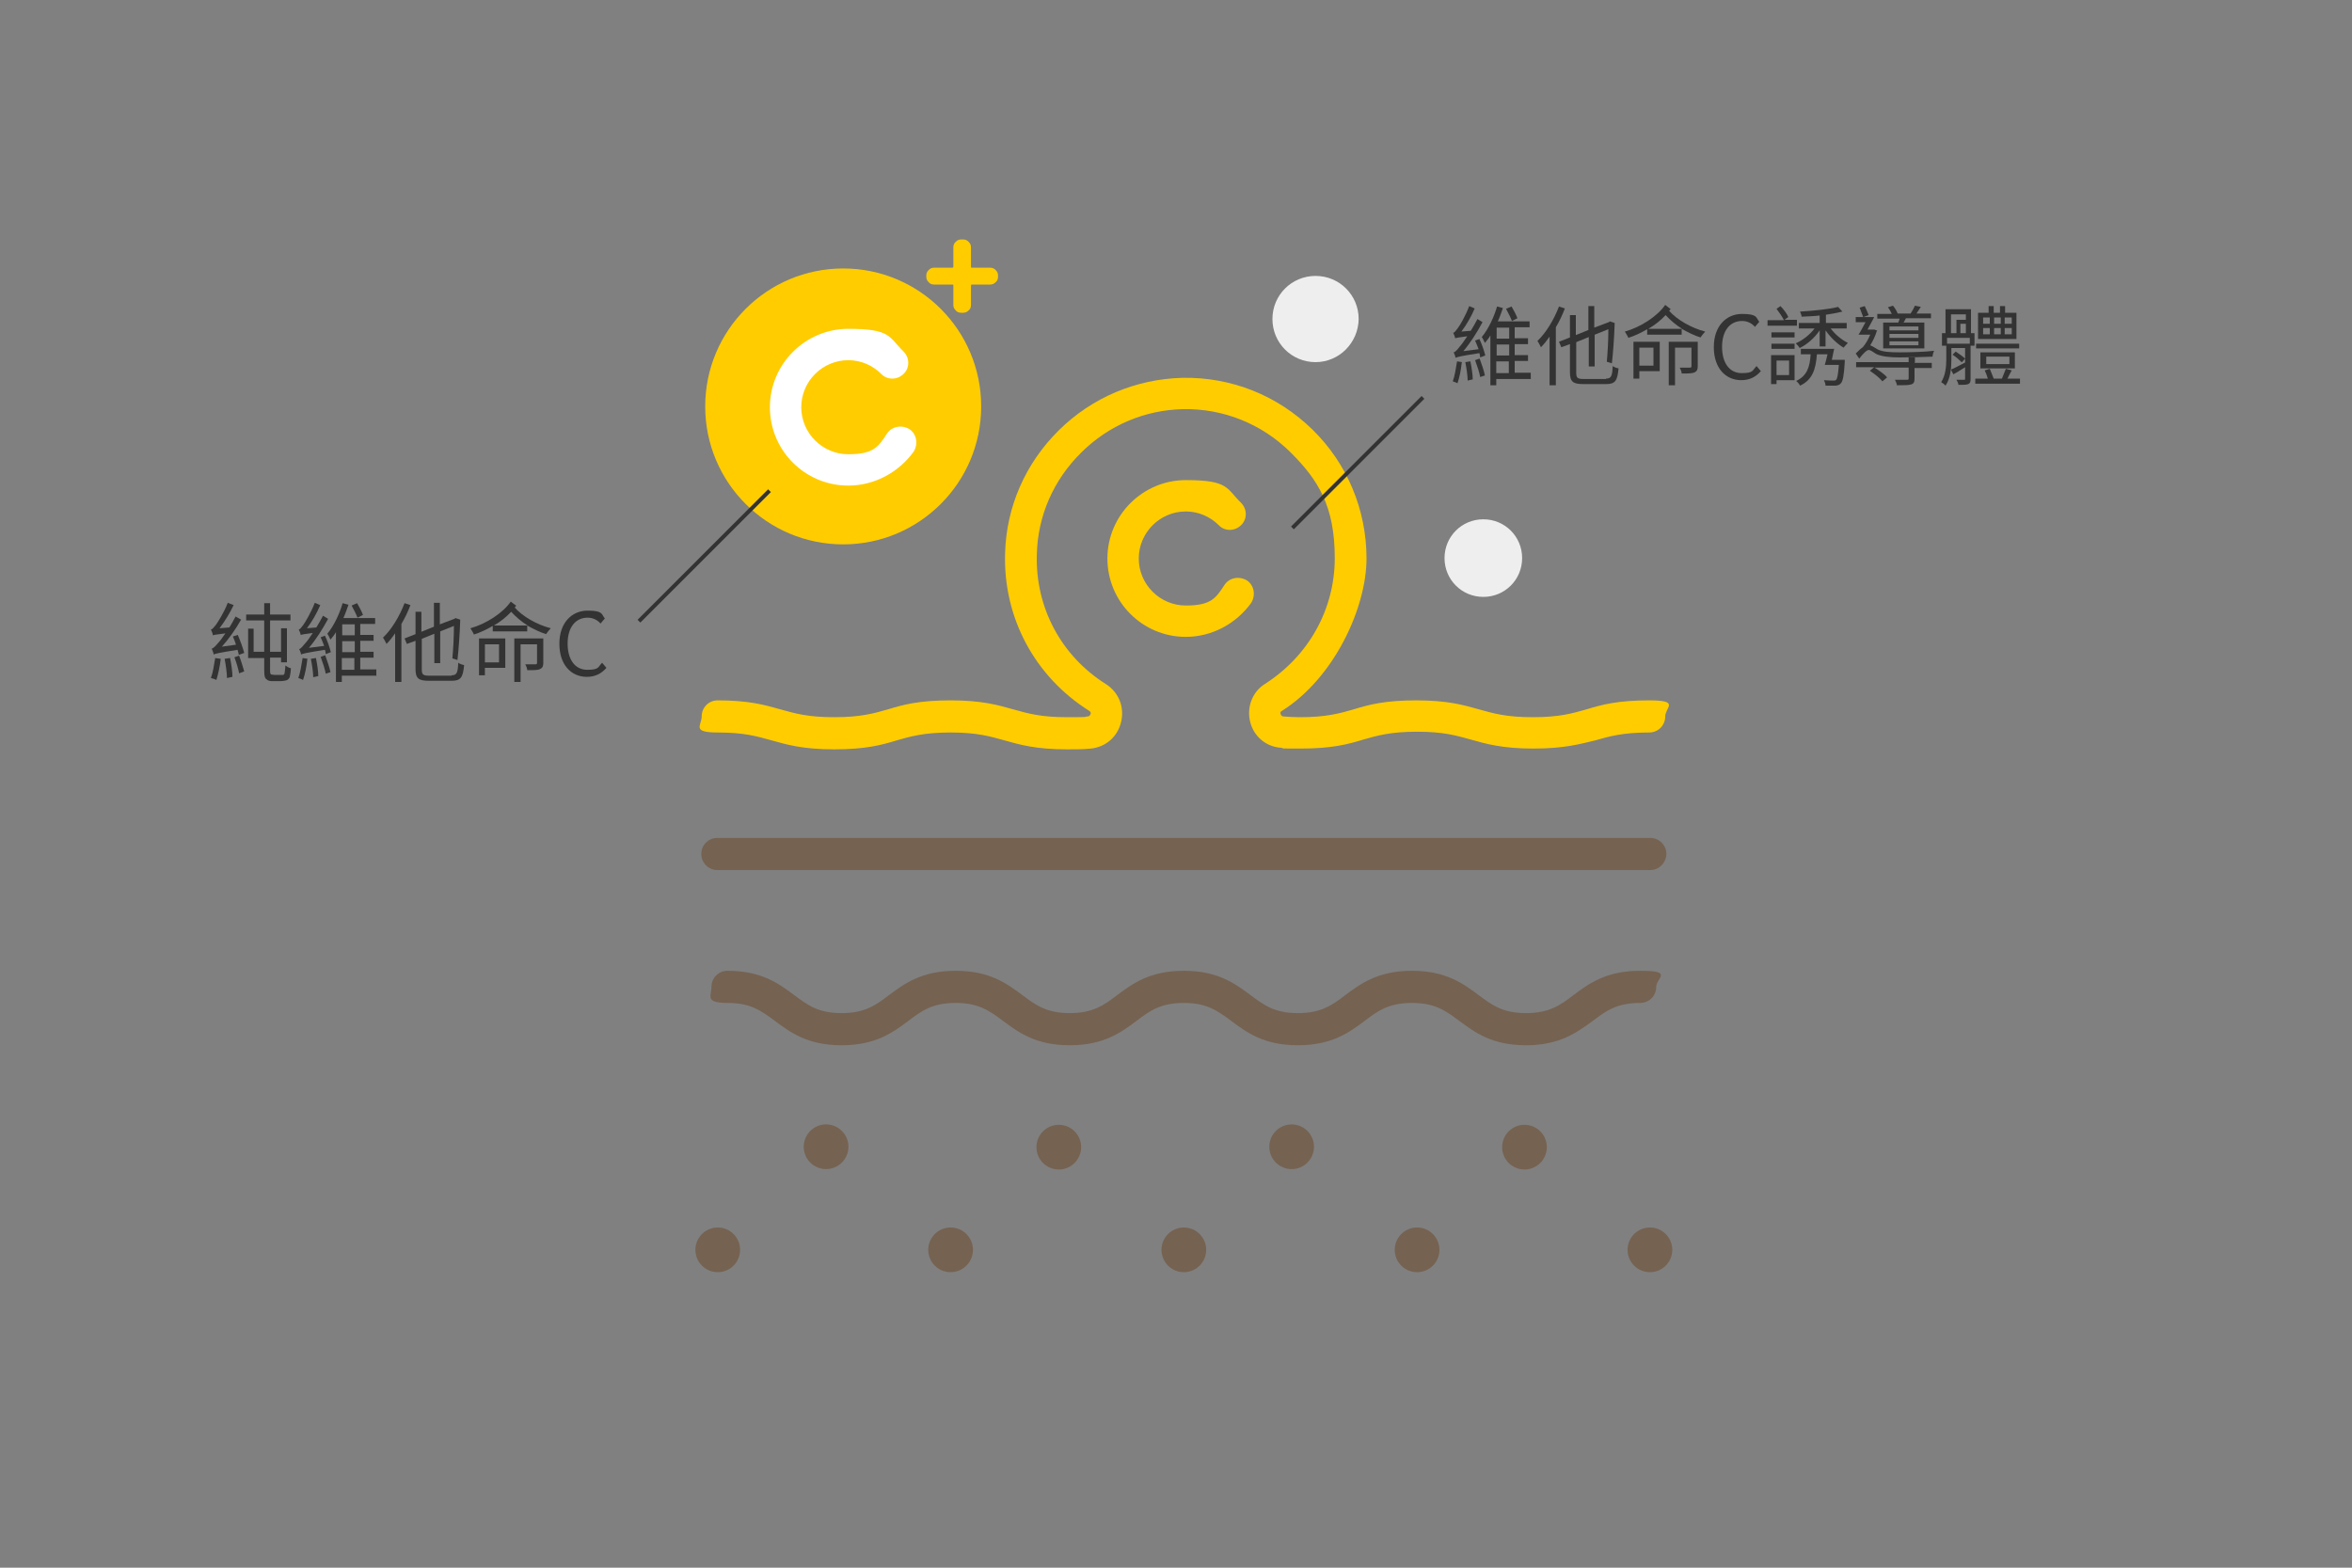 <?xml version="1.0" encoding="UTF-8"?>
<svg id="_圖層_1" data-name=" 圖層 1" xmlns="http://www.w3.org/2000/svg" version="1.1" viewBox="0 0 600 400">
  <rect x="0" y="0" width="600" height="400" fill="#808080" stroke="none"/>
  <defs>
    <style>
      .cls-1 {
        fill: #333;
      }

      .cls-1, .cls-2, .cls-3, .cls-4, .cls-5 {
        stroke-width: 0px;
      }

      .cls-2 {
        fill: #eee;
      }

      .cls-3 {
        fill: #fc0;
      }

      .cls-6 {
        fill: none;
        stroke: #333;
        stroke-miterlimit: 10;
      }

      .cls-7 {
        isolation: isolate;
      }

      .cls-4 {
        fill: #fff;
      }

      .cls-5 {
        fill: #756251;
      }
    </style>
  </defs>
  <circle class="cls-3" cx="215.1" cy="103.7" r="35.2"/>
  <path class="cls-3" d="M245.2,79.8c-.6,0-1.1-.2-1.4-.6-.4-.4-.6-.8-.6-1.4v-5c0-.2-.1-.2-.2-.2h-4.7c-.6,0-1.1-.2-1.4-.6-.4-.4-.6-.8-.6-1.4v-.3c0-.6.2-1,.6-1.4s.8-.6,1.4-.6h4.7q.2,0,.2-.2v-5c0-.6.2-1,.6-1.4s.8-.6,1.4-.6h.5c.6,0,1,.2,1.4.6s.6.8.6,1.4v5c0,.2.1.2.2.2h4.7c.6,0,1,.2,1.4.6s.6.8.6,1.4v.3c0,.6-.2,1.1-.6,1.4-.4.4-.8.6-1.4.6h-4.7q-.2,0-.2.2v5c0,.6-.2,1.1-.6,1.4-.4.4-.8.6-1.4.6h-.5Z"/>
  <g>
    <path class="cls-5" d="M421,222h-238c-2.2,0-4.1-1.8-4.1-4.1s1.8-4.1,4.1-4.1h238c2.2,0,4.1,1.8,4.1,4.1-.1,2.4-2,4.1-4.1,4.1Z"/>
    <path class="cls-5" d="M389.3,266.7c-8.7,0-13.1-3.3-17-6.2-3.5-2.6-6.2-4.6-12.1-4.6s-8.7,2-12.1,4.6c-3.9,2.9-8.3,6.2-17,6.2s-13.1-3.3-17-6.2c-3.5-2.6-6.2-4.6-12.1-4.6s-8.7,2-12.1,4.6c-3.9,2.9-8.3,6.2-17,6.2s-13.1-3.3-17-6.2c-3.5-2.6-6.2-4.6-12.1-4.6s-8.7,2-12.1,4.6c-3.9,2.9-8.3,6.2-17,6.2s-13.1-3.3-17-6.2c-3.5-2.6-6.2-4.6-12.1-4.6s-4.1-1.8-4.1-4.1,1.8-4.1,4.1-4.1c8.7,0,13.1,3.3,17,6.2,3.5,2.6,6.2,4.6,12.1,4.6s8.7-2,12.1-4.6c3.9-2.9,8.3-6.2,17-6.2s13.1,3.3,17,6.2c3.5,2.6,6.2,4.6,12.1,4.6s8.7-2,12.1-4.6c3.9-2.9,8.3-6.2,17-6.2s13.1,3.3,17,6.2c3.5,2.6,6.2,4.6,12.1,4.6s8.7-2,12.1-4.6c3.9-2.9,8.3-6.2,17-6.2s13.1,3.3,17,6.2c3.5,2.6,6.2,4.6,12.1,4.6s8.7-2,12.1-4.6c3.9-2.9,8.3-6.2,17-6.2s4.1,1.8,4.1,4.1-1.8,4.1-4.1,4.1c-5.9,0-8.7,2-12.1,4.6-4,2.9-8.4,6.2-17,6.2h0Z"/>
    <circle class="cls-5" cx="183.1" cy="318.9" r="5.7"/>
    <circle class="cls-5" cx="210.7" cy="292.6" r="5.7" transform="translate(-95.9 102.9) rotate(-22.5)"/>
    <circle class="cls-5" cx="242.5" cy="318.9" r="5.7"/>
    <circle class="cls-5" cx="270.1" cy="292.7" r="5.7"/>
    <circle class="cls-5" cx="302" cy="318.9" r="5.7"/>
    <circle class="cls-5" cx="329.5" cy="292.6" r="5.7"/>
    <circle class="cls-5" cx="361.5" cy="318.9" r="5.7"/>
    <circle class="cls-5" cx="388.9" cy="292.7" r="5.7"/>
    <circle class="cls-5" cx="420.9" cy="318.9" r="5.7"/>
  </g>
  <path class="cls-2" d="M378.4,132.5c-5.5,0-9.9,4.4-9.9,9.9s4.4,9.9,9.9,9.9,9.9-4.4,9.9-9.9-4.4-9.9-9.9-9.9Z"/>
  <path class="cls-2" d="M335.6,92.4c-6.1,0-11-4.9-11-11s4.9-11,11-11,11,4.9,11,11c-.1,6.1-5,11-11,11Z"/>
  <path class="cls-3" d="M391.2,191c-8,0-12.1-1.2-16-2.3-3.6-1-6.9-2-13.7-2s-10.2,1-13.7,2c-3.9,1.2-8,2.3-16,2.3s-3.3-.1-4.9-.2c-3.9-.2-7.1-2.9-8-6.7-.9-3.7.6-7.6,3.8-9.6,11.1-7.1,17.8-19,17.8-32.1s-4.1-19.9-11.4-27.1-17.1-11.1-27.3-10.9c-9.7.2-19,4.1-26,11.1-7,6.9-11.1,16.1-11.3,26-.4,13.5,6.2,25.9,17.7,33.1,3.2,2.1,4.7,5.8,3.8,9.6s-3.9,6.4-7.7,6.8c-1.9.2-3.9.2-6.1.2-8,0-12.1-1.2-16-2.3-3.6-1-6.9-2-13.7-2s-10.2,1-13.7,2c-3.9,1.2-8,2.3-16,2.3s-12.1-1.2-16-2.3c-3.6-1-6.9-2-13.7-2s-4.1-1.8-4.1-4.1,1.8-4.1,4.1-4.1c8,0,12.1,1.2,16,2.3,3.6,1,6.9,2,13.7,2s10.2-1,13.7-2c3.9-1.2,8-2.3,16-2.3s12.1,1.2,16,2.3c3.6,1,6.9,2,13.7,2s3.7-.1,5.3-.2c.2,0,.5-.1.7-.6s-.2-.7-.3-.8c-14-8.8-22-23.9-21.5-40.2.3-11.9,5.2-23,13.7-31.4s19.7-13.1,31.6-13.4c12.5-.2,24.2,4.5,33.1,13.2s13.8,20.5,13.8,32.9-8.1,30.4-21.6,38.9c-.2.1-.5.3-.3.8.2.6.6.6.7.6,1.3.1,2.7.2,4.2.2,6.8,0,10.2-1,13.7-2,3.9-1.2,8-2.3,16-2.3s12.1,1.2,16,2.3c3.6,1,6.9,2,13.7,2s10.2-1,13.7-2c3.9-1.2,8-2.3,16-2.3s4.1,1.8,4.1,4.1-1.8,4.1-4.1,4.1c-6.8,0-10.2,1-13.7,2-3.8.9-7.8,2.1-15.8,2.1h0Z"/>
  <path class="cls-3" d="M302.5,162.5c-11.1,0-20-9-20-20s9-20,20-20,10.3,2.1,14.1,5.8c1.6,1.6,1.6,4.2,0,5.7-1.6,1.6-4.2,1.6-5.7,0-2.2-2.2-5.2-3.5-8.4-3.5-6.6,0-12,5.4-12,12s5.4,12,12,12,7.7-2,9.9-5.3c1.2-1.8,3.7-2.3,5.7-1.1,1.8,1.2,2.3,3.7,1.1,5.7-3.8,5.3-10,8.7-16.7,8.7h0Z"/>
  <path class="cls-4" d="M216.4,123.9c-11.1,0-20-9-20-20s9-20,20-20,10.3,2.1,14.1,5.8c1.6,1.6,1.6,4.2,0,5.7-1.6,1.6-4.2,1.6-5.7,0-2.2-2.2-5.2-3.5-8.4-3.5-6.6,0-12,5.4-12,12s5.4,12,12,12,7.7-2,9.9-5.3c1.2-1.8,3.7-2.3,5.7-1.1,1.8,1.2,2.3,3.7,1.1,5.7-3.8,5.3-10,8.7-16.7,8.7h0Z"/>
  <g class="cls-7">
    <path class="cls-1" d="M372.9,92.5c-.2,1.9-.6,3.9-1.1,5.3-.3-.2-.9-.4-1.2-.5.5-1.3.8-3.3,1.1-5.1l1.3.2ZM377.3,86.3c.7,1.4,1.3,3.2,1.6,4.4l-1.3.5c0-.3-.1-.7-.2-1.1-5.1.8-5.7,1-6.1,1.2,0-.3-.3-1.1-.5-1.4.4,0,1-.7,1.6-1.5.4-.4,1.1-1.4,1.9-2.6-2.3.3-2.8.4-3.1.5,0-.3-.3-1-.5-1.4.4,0,.7-.6,1.2-1.2s2-3.2,2.9-5.6l1.4.6c-.9,2.1-2.1,4.2-3.4,5.9l2.4-.2c.6-1,1.2-2,1.7-3l1.3.8c-1.4,2.6-3.1,5.3-4.9,7.4l3.9-.5c-.3-.8-.6-1.5-.9-2.2l1.1-.4ZM375.1,92.2c.3,1.5.6,3.4.6,4.6l-1.3.3c0-1.3-.3-3.2-.6-4.7l1.2-.2ZM377.5,91.6c.5,1.4,1.1,3.1,1.3,4.2l-1.2.4c-.2-1.2-.8-2.9-1.3-4.3l1.1-.4ZM390.6,96.7h-8.9v1.6h-1.5v-12.7c-.4.7-.9,1.3-1.4,1.9-.2-.4-.5-1.1-.8-1.5,1.7-2,3.2-5.3,3.9-7.8l1.5.4c-.4,1.1-.8,2.3-1.3,3.4h8.1v1.5h-3.8v2.8h3.4v1.5h-3.4v2.8h3.4v1.5h-3.4v3h4.1v1.5ZM385,83.6h-3.2v2.8h3.2v-2.8ZM385,87.9h-3.2v2.8h3.2v-2.8ZM381.7,95.2h3.2v-3h-3.2v3ZM385.7,81.9c-.3-.8-1-2.2-1.5-3.1l1.4-.6c.6,1,1.2,2.2,1.5,3l-1.4.7Z"/>
    <path class="cls-1" d="M399.2,78.7c-.6,1.6-1.4,3.3-2.3,4.8v14.8h-1.6v-12.4c-.7,1-1.4,1.9-2.2,2.7-.2-.4-.6-1.2-.9-1.6,2.2-2.1,4.2-5.4,5.5-8.8l1.5.5ZM409.7,96.6c1.3,0,1.6-.6,1.7-3.2.4.3,1,.5,1.5.6-.3,3.1-.8,4-3.2,4h-5.8c-2.6,0-3.4-.6-3.4-3v-7.2l-2.2.8-.6-1.4,2.8-1.1v-5.7h1.5v5.1l3.2-1.3v-6.1h1.5v5.5l3.7-1.4.3-.2,1.2.4v.3c-.1,3.2-.4,7.4-.7,10l-1.3-.4c.2-2.1.4-5.5.4-8.3l-3.5,1.4v8.1h-1.5v-7.5l-3.2,1.3v7.8c0,1.3.3,1.6,1.9,1.6h5.7Z"/>
    <path class="cls-1" d="M426.2,78.8c-.1.2-.2.3-.4.5,2,2.3,5.7,4.4,9.2,5.3-.4.4-.9,1.1-1.2,1.5-1.6-.5-3.2-1.3-4.8-2.2v1.5h-8.8v-1.4c-1.5.9-3.2,1.7-4.8,2.2-.2-.5-.6-1.1-.9-1.6,4-1.1,8.3-3.9,10.3-6.8l1.3,1ZM423.4,94.7h-5.2v1.9h-1.5v-9.4h6.7v7.5ZM418.2,88.7v4.6h3.6v-4.6h-3.6ZM429.1,83.9c-1.6-1-3-2.2-4.2-3.5-1.2,1.3-2.7,2.5-4.4,3.5h8.6ZM433.1,93.4c0,.9-.2,1.3-.8,1.6-.6.3-1.7.3-3.3.3,0-.5-.3-1.1-.5-1.5,1.2,0,2.3,0,2.6,0,.3,0,.4-.1.4-.4v-4.7h-4.2v9.6h-1.6v-11.1h7.4v6.2Z"/>
    <path class="cls-1" d="M437.2,88.5c0-5.2,3.1-8.4,7.2-8.4s3.5,1,4.4,2l-1.1,1.3c-.8-.9-1.9-1.5-3.3-1.5-3.1,0-5.1,2.5-5.1,6.6s1.9,6.7,5,6.7,2.7-.7,3.8-1.8l1.1,1.3c-1.3,1.5-2.9,2.3-5,2.3-4,0-7-3.1-7-8.4Z"/>
    <path class="cls-1" d="M458.4,83.1h-7.5v-1.4h4.2c-.4-.8-1.2-2-1.9-2.9l1-.7c.8.8,1.7,2,2,2.8l-1,.7h3.2v1.4ZM457.8,97h-4.6v1h-1.4v-7.4h6v6.4ZM451.9,84.8h5.9v1.3h-5.9v-1.3ZM451.9,87.7h5.9v1.3h-5.9v-1.3ZM453.2,92v3.7h3.2v-3.7h-3.2ZM467,83.8c1.1,1.5,2.8,2.9,4.4,3.7-.3.3-.8.8-1.1,1.2-1.7-1-3.4-2.7-4.6-4.4v4.1h-1.5v-4.1c-1.3,1.9-3.2,3.6-5.1,4.5-.2-.4-.7-.9-1-1.2,1.8-.8,3.6-2.2,4.8-3.8h-4v-1.4h5.3v-1.9c-1.5.2-3.1.2-4.6.3,0-.4-.3-.9-.4-1.3,3.4-.2,7.5-.6,9.7-1.2l1.1,1.2c-1.2.3-2.7.6-4.2.8v2.1h5.3v1.4h-4ZM470.6,91.7s0,.4,0,.7c-.2,3.5-.5,4.9-1,5.4-.3.4-.7.5-1.3.6-.5,0-1.5,0-2.6,0,0-.4-.2-1-.4-1.4,1,.1,2,.1,2.4.1s.5,0,.7-.2c.3-.3.5-1.3.7-3.8h-2.9s-.7,0-.7,0c.2-.7.5-1.7.7-2.7h-2.7c-.3,3.8-1.1,6.5-4.3,8-.2-.4-.6-.9-1-1.2,2.8-1.3,3.5-3.6,3.7-6.8h-2.5v-1.4h8.5c-.2.9-.4,1.9-.6,2.8h3.3Z"/>
    <path class="cls-1" d="M478.8,84.4c-.4,1.3-1,2.6-1.7,3.7.5.2,1,.5,1.8,1,1.3.7,3.3.8,5.7.8s6.5-.1,8.8-.4c-.2.4-.4,1.1-.4,1.5-2,.1-6.1.2-8.4.2s-4.6-.2-6-.9c-.8-.5-1.4-1-1.9-1s-1.5,1-2.4,2.2l-.9-1.3c.6-.6,1.2-1.2,1.8-1.6h0c.7-.8,1.4-2,1.9-3.2h-3c.6-.9,1.2-2.1,1.8-3.2h-2.5v-1.3h4.7c-.5,1.1-1.2,2.2-1.7,3.2h1.8c0,0,.8.3.8.3ZM488.4,92.6h4.4v1.3h-4.4v2.7c0,.9-.2,1.3-.9,1.5-.7.2-1.8.2-3.6.2,0-.4-.3-1-.5-1.4,1.4,0,2.6,0,3,0,.4,0,.5,0,.5-.4v-2.7h-8.7c1.1.7,2.6,1.7,3.2,2.5l-1.2,1c-.6-.8-2-1.9-3.2-2.7l1.1-.9h-4.6v-1.3h13.4v-1.2h1.6v1.2ZM475.3,80.9c-.2-.6-.6-1.6-.9-2.4l1.3-.4c.3.7.8,1.7,1,2.3l-1.4.5ZM484.2,82.4c.2-.4.3-.7.4-1.1h-5.7v-1.2h3.7c-.2-.5-.6-1.2-1-1.7l1.3-.4c.5.6,1,1.4,1.2,2h-.3c0,0,3.6,0,3.6,0,.4-.6.9-1.5,1.1-2l1.5.3c-.4.6-.8,1.2-1.1,1.7h3.7v1.2h-6.4c-.2.4-.4.8-.6,1.1h5.3v6.6h-10.5v-6.6h3.8ZM489.4,83.3h-7.4v1h7.4v-1ZM489.4,85.2h-7.4v1h7.4v-1ZM489.4,87.1h-7.4v1h7.4v-1Z"/>
    <path class="cls-1" d="M502.8,85h.9v3.2h-1v8.5c0,.7-.1,1.1-.6,1.3-.5.2-1.2.2-2.5.2,0-.4-.3-.9-.5-1.3.9,0,1.6,0,1.9,0s.3,0,.3-.3v-2.9c-1,.6-2,1.3-3,1.8l-.6-1.2c1-.4,2.2-1.1,3.6-1.8v-3.7h-3.5v3c0,2-.2,4.7-1.5,6.6-.2-.3-.8-.7-1.1-.9,1.1-1.7,1.3-4,1.3-5.7v-3.6h-1.1v-3.2h.9v-6.1h6.5v6.1ZM502.5,86.2h-5.8v1.5h5.8v-1.5ZM497.7,85h1.4v-3.4h2.4v-1.4h-3.8v4.8ZM500.4,92.4c-.5-.5-1.5-1.4-2.3-1.9l.8-.8c.9.6,1.9,1.3,2.4,1.8l-.8.9ZM501.5,85v-2.4h-1.4v2.4h1.4ZM515.3,96.6v1.3h-11.4v-1.3h3.2c-.2-.7-.5-1.5-.8-2.1l1.3-.4c.3.8.7,1.7,1,2.5h2.1c.3-.8.7-1.8,1-2.5l1.5.4c-.4.7-.8,1.5-1.1,2.1h3.3ZM515.1,88.9h-11v-1.2h11v1.2ZM514.6,86.5h-10v-6.7h2.7v-1.7h1.3v1.7h1.6v-1.7h1.3v1.7h2.9v6.7ZM505.2,94v-4.1h8.8v4.1h-8.8ZM505.9,82.6h1.7v-1.6h-1.7v1.6ZM505.9,85.3h1.7v-1.6h-1.7v1.6ZM506.7,92.9h5.9v-1.9h-5.9v1.9ZM510.4,82.6v-1.6h-1.7v1.6h1.7ZM508.7,83.7v1.6h1.7v-1.6h-1.7ZM513.2,81h-1.8v1.6h1.8v-1.6ZM513.2,83.7h-1.8v1.6h1.8v-1.6Z"/>
  </g>
  <path class="cls-6" d="M363,101.4l-33.3,33.3"/>
  <g class="cls-7">
    <path class="cls-1" d="M60.7,162.1c.6,1.4,1.3,3.3,1.6,4.5l-1.4.5c0-.4-.2-.8-.3-1.3-5,.8-5.7,1-6.1,1.2,0-.3-.3-1.1-.5-1.5.5-.1,1-.7,1.6-1.4.4-.4,1.1-1.3,1.9-2.5-2.4.3-2.9.4-3.2.5,0-.3-.3-1.1-.5-1.5.4,0,.8-.6,1.3-1.2.5-.7,2.1-3.2,3-5.6l1.5.6c-1,2.1-2.3,4.2-3.6,5.9l2.5-.2c.6-.9,1.1-1.9,1.6-2.8l1.4.8c-1.4,2.5-3.2,5-4.9,6.9l3.6-.5c-.2-.7-.5-1.4-.8-2.1l1.3-.4ZM56.3,168.2c-.2,1.9-.7,4-1.1,5.3-.3-.2-1-.4-1.4-.5.5-1.3.8-3.3,1.1-5.1l1.4.2ZM58.7,167.9c.3,1.5.6,3.5.6,4.8l-1.4.3c0-1.3-.3-3.3-.6-4.9l1.3-.2ZM61,167.3c.5,1.3,1,3,1.3,4l-1.3.5c-.2-1.1-.7-2.8-1.2-4.1l1.2-.4ZM71.3,172.2c.4,0,.7,0,.9,0,.2,0,.4-.2.4-.5,0-.3.2-1,.2-1.9.4.3.9.6,1.4.7,0,.8-.2,1.9-.3,2.3-.2.4-.5.7-.9.8-.4.1-1,.2-1.5.2h-1.8c-.5,0-1.2,0-1.6-.4-.5-.3-.7-.7-.7-2.6v-2.9h-4.1v-7.5h1.4v5.9h2.7v-8h-4.6v-1.5h4.6v-2.9h1.5v2.9h5.2v1.5h-5.2v8h2.8v-6h1.5v8.7h-1.5v-1.2h-2.8v3.1c0,.6,0,1.1.3,1.2.2,0,.4.1.8.1h1.4Z"/>
    <path class="cls-1" d="M78.4,168.2c-.2,1.9-.6,3.9-1.1,5.3-.3-.2-.9-.4-1.2-.5.5-1.3.8-3.3,1.1-5.1l1.3.2ZM82.8,162c.7,1.4,1.3,3.2,1.6,4.4l-1.3.5c0-.3-.1-.7-.2-1.1-5.1.8-5.7,1-6.1,1.2,0-.3-.3-1.1-.5-1.4.4,0,.9-.7,1.6-1.5.4-.4,1.1-1.4,1.9-2.6-2.3.3-2.8.4-3.1.5,0-.3-.3-1-.5-1.4.4,0,.7-.6,1.2-1.2.5-.7,2-3.2,2.9-5.6l1.4.6c-.9,2.1-2.1,4.2-3.4,5.9l2.4-.2c.6-1,1.2-2,1.7-3l1.3.8c-1.4,2.6-3.1,5.3-4.9,7.4l3.9-.5c-.3-.8-.6-1.5-.9-2.2l1.1-.4ZM80.6,167.9c.3,1.5.6,3.4.6,4.6l-1.3.3c0-1.3-.3-3.2-.6-4.7l1.2-.2ZM83,167.3c.5,1.4,1.1,3.1,1.3,4.2l-1.2.4c-.2-1.2-.8-2.9-1.3-4.3l1.1-.4ZM96.1,172.4h-8.9v1.6h-1.5v-12.7c-.4.7-.9,1.3-1.4,1.9-.2-.4-.5-1.1-.8-1.5,1.7-2,3.2-5.3,3.9-7.8l1.5.4c-.4,1.1-.8,2.3-1.3,3.4h8.1v1.5h-3.8v2.8h3.4v1.5h-3.4v2.8h3.4v1.5h-3.4v3h4.1v1.5ZM90.5,159.3h-3.2v2.8h3.2v-2.8ZM90.5,163.6h-3.2v2.8h3.2v-2.8ZM87.2,170.9h3.2v-3h-3.2v3ZM91.2,157.6c-.3-.8-1-2.2-1.5-3.1l1.4-.6c.6,1,1.2,2.2,1.5,3l-1.4.7Z"/>
    <path class="cls-1" d="M104.7,154.4c-.6,1.6-1.4,3.3-2.3,4.8v14.8h-1.6v-12.4c-.7,1-1.4,1.9-2.2,2.7-.2-.4-.6-1.2-.9-1.6,2.2-2.1,4.2-5.4,5.5-8.8l1.5.5ZM115.2,172.3c1.3,0,1.6-.6,1.7-3.2.4.3,1,.5,1.5.6-.3,3.1-.8,4-3.2,4h-5.8c-2.6,0-3.4-.6-3.4-3v-7.2l-2.2.8-.6-1.4,2.8-1.1v-5.7h1.5v5.1l3.2-1.3v-6.1h1.5v5.5l3.7-1.4.3-.2,1.2.4v.3c-.1,3.2-.4,7.4-.7,10l-1.3-.4c.2-2.1.4-5.5.4-8.3l-3.5,1.4v8.1h-1.5v-7.5l-3.2,1.3v7.8c0,1.3.3,1.6,1.9,1.6h5.7Z"/>
    <path class="cls-1" d="M131.7,154.5c-.1.2-.2.3-.4.5,2,2.3,5.7,4.4,9.2,5.3-.4.4-.9,1.1-1.2,1.5-1.6-.5-3.2-1.3-4.8-2.2v1.5h-8.8v-1.4c-1.5.9-3.2,1.7-4.8,2.2-.2-.5-.6-1.1-.9-1.6,4-1.1,8.3-3.9,10.3-6.8l1.3,1ZM128.9,170.4h-5.2v1.9h-1.5v-9.4h6.7v7.5ZM123.7,164.4v4.6h3.6v-4.6h-3.6ZM134.6,159.6c-1.6-1-3-2.2-4.2-3.5-1.2,1.3-2.7,2.5-4.4,3.5h8.6ZM138.6,169.1c0,.9-.2,1.3-.8,1.6-.6.3-1.7.3-3.3.3,0-.5-.3-1.1-.5-1.5,1.2,0,2.3,0,2.6,0,.3,0,.4-.1.4-.4v-4.7h-4.2v9.6h-1.6v-11.1h7.4v6.2Z"/>
    <path class="cls-1" d="M142.7,164.2c0-5.2,3.1-8.4,7.2-8.4s3.5,1,4.4,2l-1.1,1.3c-.8-.9-1.9-1.5-3.3-1.5-3.1,0-5.1,2.5-5.1,6.6s1.9,6.7,5,6.7,2.7-.7,3.8-1.8l1.1,1.3c-1.3,1.5-2.9,2.3-5,2.3-4,0-7-3.1-7-8.4Z"/>
  </g>
  <path class="cls-6" d="M196.3,125.2l-33.3,33.3"/>
</svg>